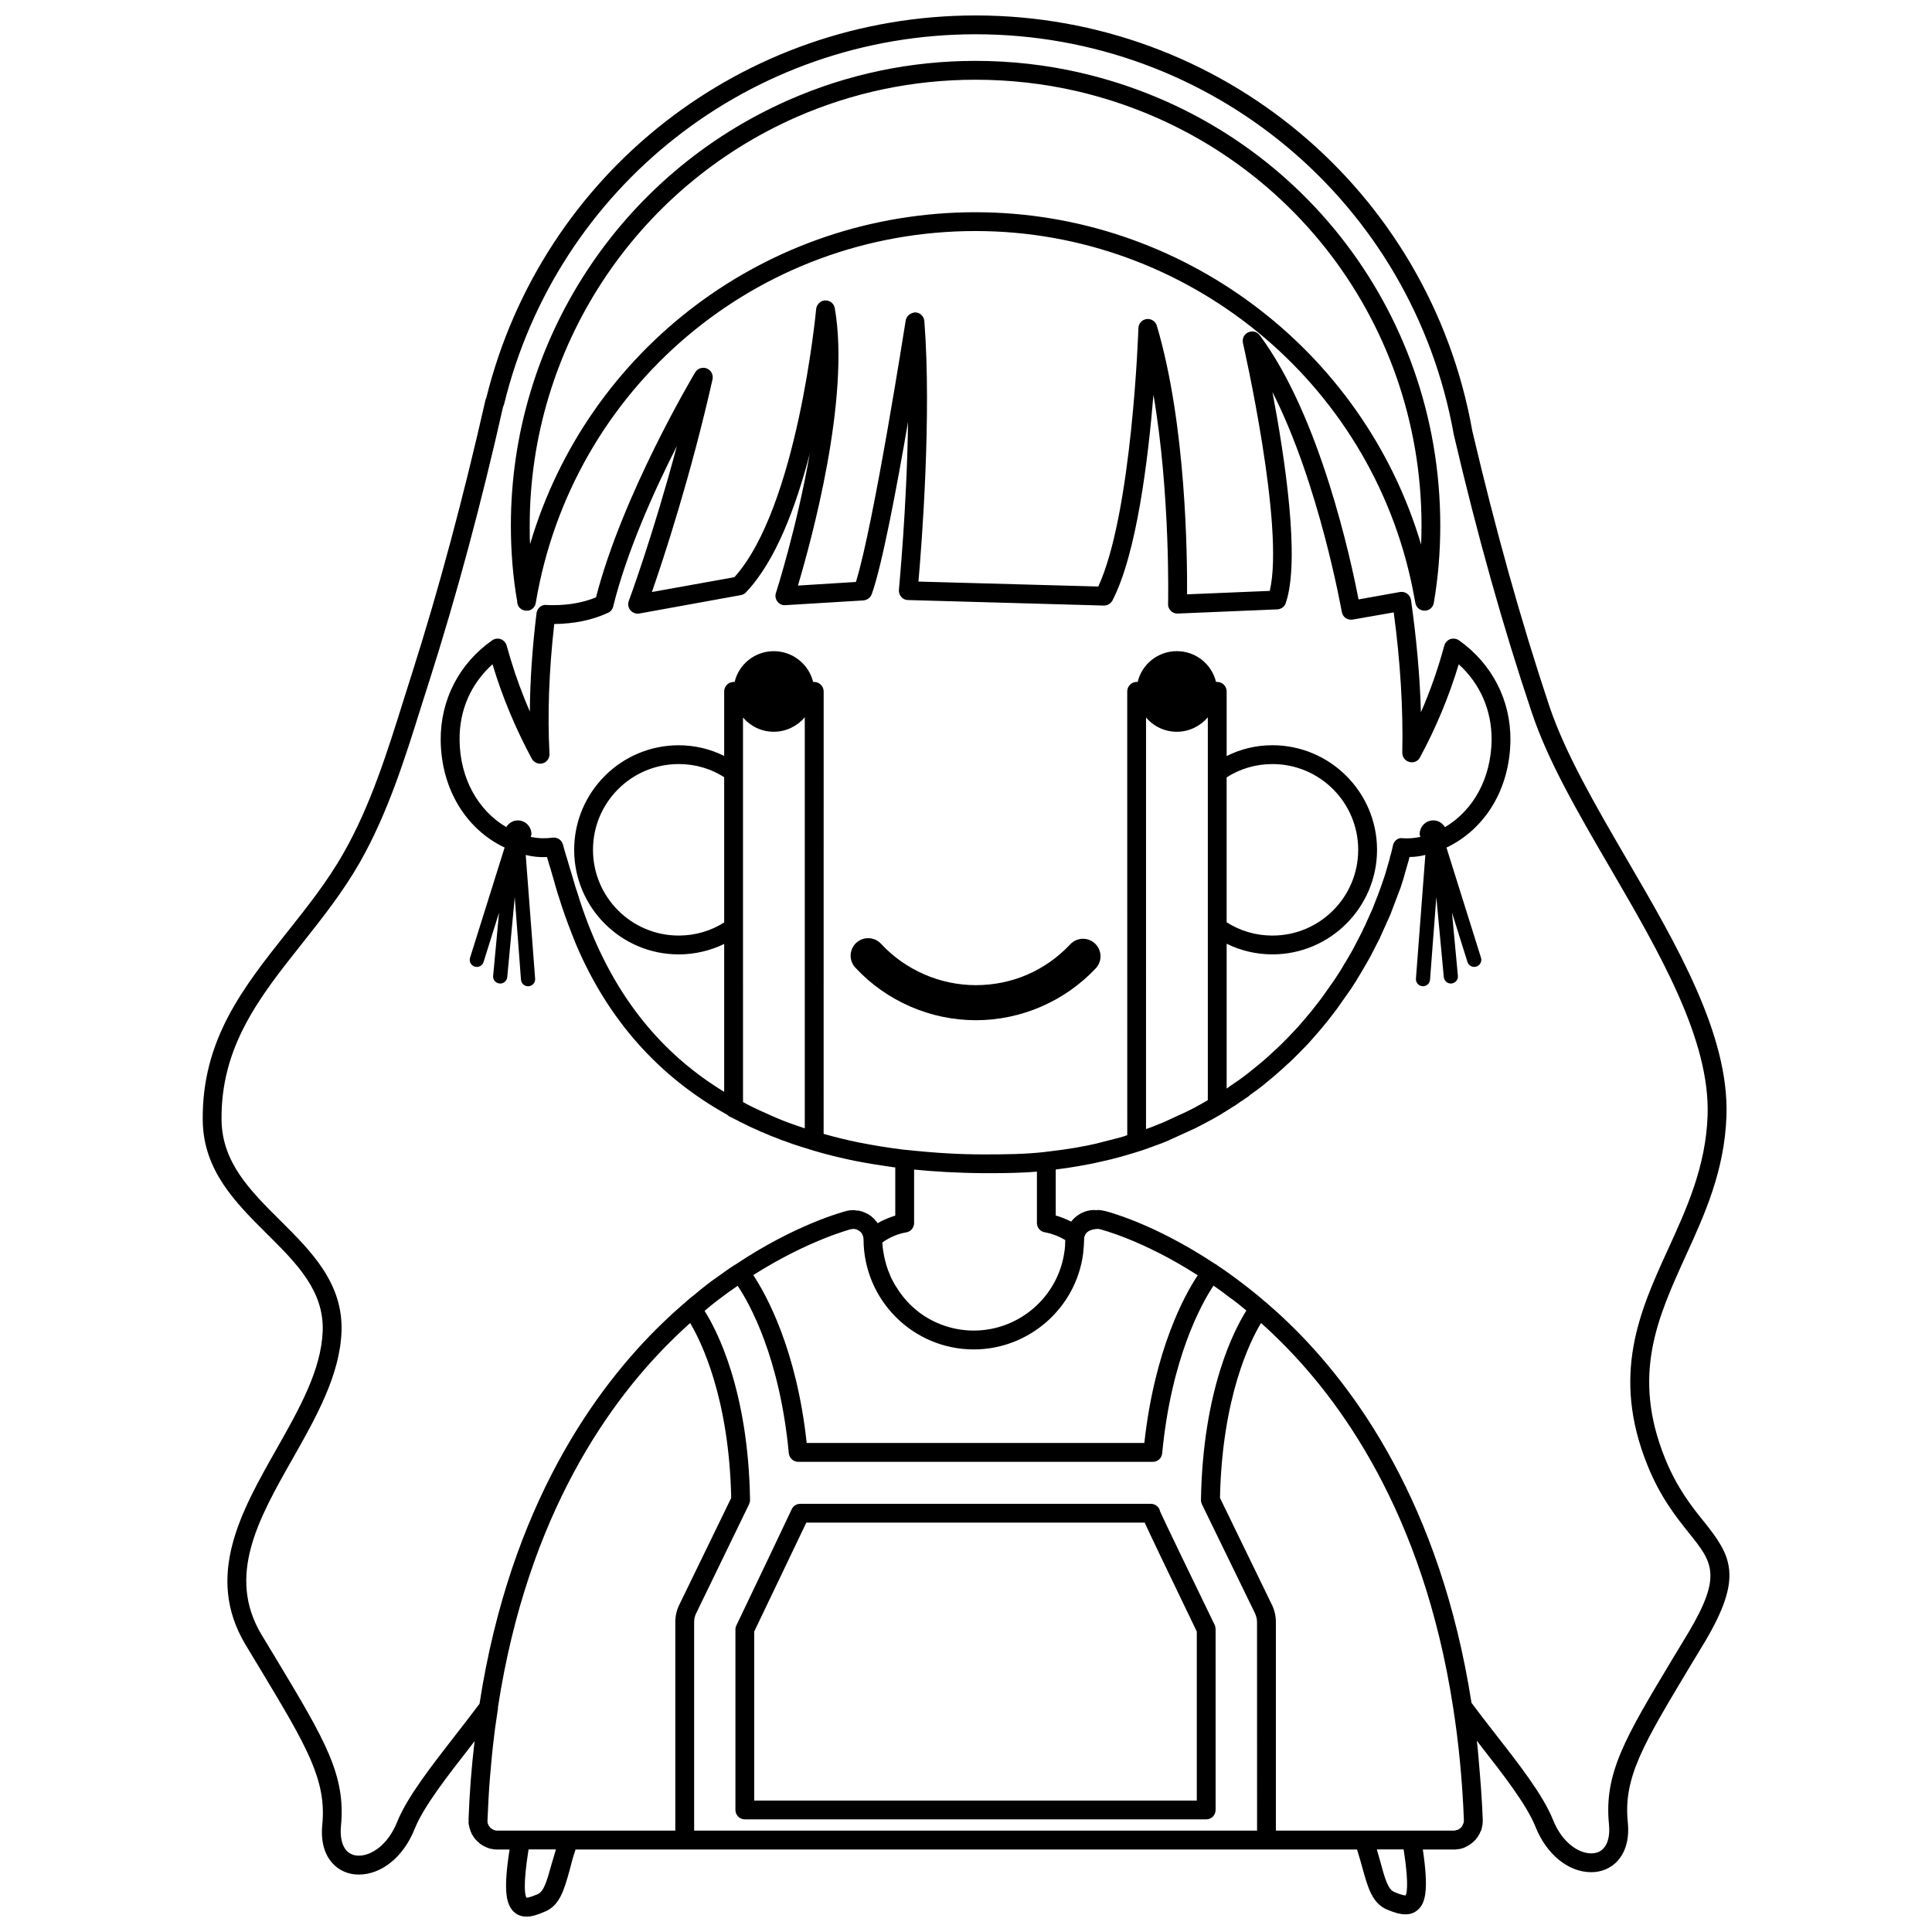 <?xml version="1.0" encoding="UTF-8"?>
<!-- Uploaded to: SVG Repo, www.svgrepo.com, Generator: SVG Repo Mixer Tools -->
<svg width="800px" height="800px" version="1.1" viewBox="144 144 512 512" xmlns="http://www.w3.org/2000/svg">
 <defs>
  <clipPath id="a">
   <path d="m197 148.09h406v503.81h-406z"/>
  </clipPath>
 </defs>
 <g clip-path="url(#a)">
  <path d="m595.53 547.21c-3.176-3.926-7.106-8.867-10.277-16.723-8.918-22.07-1.965-37.234 5.34-53.355 5.141-11.23 10.43-22.816 10.934-37.383 0.754-21.41-13.047-45.141-26.449-68.113-8.363-14.363-16.223-27.91-20.453-40.41-7.559-22.672-14.258-46.652-20.453-73.051-11.34-63.781-66.711-110.08-131.6-110.08-61.664 0-114.97 41.715-129.73 101.47-0.152 0.203-0.203 0.457-0.25 0.711-5.793 25.539-12.293 49.871-19.445 72.297l-2.168 6.852c-4.332 13.855-8.816 28.164-15.922 40.605-4.332 7.664-9.773 14.461-15.012 21.062-11.586 14.605-22.57 28.414-22.32 49.828 0.152 13.301 8.715 21.816 17.027 30.078 7.809 7.758 15.164 15.062 14.762 25.797-0.402 10.277-6.144 20.453-12.242 31.234-9.371 16.523-19.043 33.605-8.262 51.742l4.383 7.254c11.789 19.645 17.18 28.66 16.02 40.457-0.555 5.441 1.16 8.613 2.672 10.277 1.762 1.965 4.281 3.023 7.004 3.023 6.047 0 11.891-4.734 14.812-12.141 2.367-5.894 8.664-13.957 14.762-21.766 0.352-0.504 0.754-0.953 1.109-1.461-0.805 6.758-1.359 13.754-1.613 20.957h0.051v0.258c-0.051 0.102-0.051 0.195-0.051 0.301 0 0.102 0.051 0.453 0.051 0.555 0.051 0 0.102 0.551 0.152 0.598 0 0.203 0.051 0.402 0.152 0.605 0 0 0.051 0.105 0.102 0.258 0 0.102 0.051 0.203 0.051 0.25 0 0 0 0.051 0.051 0.102 0 0.105 0.102 0.203 0.152 0.309 0 0.102 0.051 0.203 0.051 0.203 0.051 0.102 0.25 0.504 0.352 0.605 0.051 0.102 0.25 0.398 0.352 0.551 0 0.051 0.102 0.105 0.152 0.203 0.102 0.105 0.203 0.309 0.504 0.555 0.051 0.102 0.152 0.203 0.301 0.301 0.152 0.152 0.301 0.309 0.453 0.402 0.102 0.105 0.203 0.203 0.25 0.25 0 0 0.051 0.055 0.152 0.055 0.051 0.051 0.152 0.102 0.25 0.203 0.102 0.051 0.203 0.102 0.25 0.145h0.051c0.051 0.051 0.102 0.105 0.102 0.105 0.051 0 0.152 0.051 0.25 0.102 0.203 0.105 0.402 0.203 0.754 0.352 0.152 0.051 0.402 0.152 0.555 0.203 0.152 0.051 0.555 0.152 0.707 0.152 0.102 0 0.453 0.102 0.555 0.102 0.102 0 0.605 0.051 0.707 0.051h3.426c-1.664 10.629-0.906 14.105 0.754 16.121 0.656 0.754 1.812 1.664 3.727 1.664 1.461 0 2.922-0.504 4.836-1.309 3.981-1.613 5.141-5.793 6.602-11.035 0.402-1.664 0.906-3.473 1.562-5.441h207.11c0.555 1.77 1.008 3.375 1.41 4.836 1.461 5.297 2.621 9.422 6.551 11.082 1.965 0.805 3.426 1.258 4.887 1.258 1.914 0 3.074-0.906 3.727-1.664 1.613-1.863 2.367-5.34 0.855-15.516h8.566c0.152 0 0.352-0.051 0.805-0.102h0.152c0.102-0.051 0.203-0.051 0.25-0.051h0.156c0.051-0.055 0.605-0.203 0.656-0.203s0.352-0.105 0.504-0.203c0.152-0.055 0.301-0.152 0.402-0.203l0.504-0.258c0.152-0.102 0.301-0.145 0.453-0.301 0.051 0 0.203-0.102 0.352-0.25 0.102-0.051 0.152-0.152 0.203-0.152 0.203-0.152 0.402-0.301 0.402-0.301 0.102-0.152 0.25-0.309 0.402-0.402 0.051-0.051 0.102-0.152 0.203-0.203 0.051-0.105 0.102-0.203 0.203-0.25l-0.004-0.066c0.051-0.102 0.102-0.145 0.203-0.203 0-0.051 0.051-0.102 0.051-0.102 0.102-0.105 0.203-0.25 0.25-0.402 0-0.051 0-0.051 0.051-0.102 0.051-0.055 0.102-0.152 0.152-0.203v-0.055c0.102-0.145 0.203-0.301 0.203-0.348 0-0.055 0-0.105 0.051-0.152l0.301-0.605c0-0.051 0.152-0.555 0.152-0.555l0.102-0.504c0.051-0.102 0.102-0.453 0.102-0.555v-0.145c0.051-0.203 0.051-0.457 0.051-0.508v-0.605c-0.203-5.289-0.605-10.48-1.059-15.566v-0.152c-0.152-1.715-0.301-3.426-0.504-5.141 0.25 0.352 0.504 0.656 0.754 1.008 6.098 7.809 12.395 15.863 14.762 21.758 2.922 7.359 8.715 12.09 14.812 12.09 2.719 0 5.188-1.059 6.953-2.973 1.562-1.715 3.273-4.887 2.719-10.328-1.211-11.789 4.231-20.758 16.02-40.457l4.383-7.254c10.328-17.363 7.004-22.855-0.25-31.926zm-305.41 90.988c-1.258 4.527-2.016 7.106-3.68 7.809-0.656 0.25-2.168 0.906-2.922 0.906-0.352-0.551-1.008-2.973 0.555-12.797h7.254c-0.449 1.461-0.855 2.824-1.207 4.082zm4.637-9.066h-19.145l-0.605-0.105c-0.25-0.102-0.301-0.203-0.504-0.25-0.102-0.105-0.301-0.203-0.301-0.203s-0.051-0.051-0.102-0.051c-0.051-0.105-0.152-0.152-0.203-0.203-0.051-0.105-0.102-0.152-0.102-0.152-0.051-0.105-0.203-0.25-0.301-0.402 0-0.051-0.051-0.102-0.051-0.102l-0.203-0.508c0-0.051 0-0.203-0.051-0.352l0.004-0.344v-0.105c0.152-3.777 0.352-7.609 0.656-11.336 0.301-3.723 0.656-7.453 1.109-11.027 0.152-1.258 0.301-2.57 0.504-3.777 0.152-1.16 0.352-2.316 0.504-3.43l-0.004-0.301v-0.051c7.91-51.387 29.977-81.77 47.105-98.242 1.258-1.258 2.57-2.418 3.828-3.578 2.82 4.731 10.328 19.75 10.883 46.352l-13.754 28.312c-0.707 1.41-1.059 3.027-1.059 4.586v55.27zm33.199 0v-55.27c0-0.805 0.152-1.605 0.555-2.367l14.008-28.867c0.152-0.348 0.25-0.75 0.25-1.152-0.453-29.223-8.969-45.242-12.043-50.078 1.16-1.004 2.367-1.965 3.527-2.867 1.715-1.316 3.477-2.574 5.238-3.777 3.176 4.731 11.184 19.039 13.551 44.387 0.152 1.258 1.211 2.266 2.519 2.266h93.961c1.309 0 2.367-1.008 2.469-2.266 2.418-25.34 10.48-39.75 13.602-44.438 0.352 0.258 0.707 0.508 1.059 0.754 1.008 0.707 1.965 1.41 2.922 2.168 1.664 1.16 3.223 2.418 4.734 3.68-2.973 4.684-11.539 20.656-12.043 50.18 0 0.402 0.102 0.805 0.25 1.152l14.055 28.867c0.352 0.754 0.555 1.562 0.555 2.367l0.012 55.262zm74.109-127.52c14.559 0 27.055-10.883 28.969-25.34 0.152-1.258 0.25-2.621 0.301-4.383v-0.051l0.051-0.051c0.25-1.211 1.41-1.914 2.973-2.066 0 0 0.504-0.051 0.555-0.051 0.203 0 0.453 0.051 0.656 0.102 0.152 0.055 11.285 2.828 25.844 12.191-3.426 5.144-11.387 19.496-14.156 44.438h-89.477c-2.672-24.836-10.73-39.297-14.156-44.488 14.609-9.27 25.746-12.086 25.746-12.141 0.102 0 0.203 0 0.301-0.051 0.152 0 0.352 0 0.402-0.051h0.203c0.152 0 0.25 0.051 0.352 0.051 0.152 0.051 0.352 0.105 0.504 0.152 0.102 0.051 0.352 0.203 0.453 0.25 0.102 0.051 0.352 0.25 0.402 0.309 0.102 0.102 0.203 0.195 0.203 0.195 0.051 0.055 0.102 0.152 0.203 0.258 0.051 0.145 0.203 0.453 0.25 0.551l0.152 0.453c0 0.152 0 0.309 0.051 0.457 0 16.168 13.098 29.266 29.219 29.266zm-56.172-63.078c-1.293-0.574-2.543-1.199-3.793-1.828-0.16-0.082-0.312-0.172-0.473-0.258-0.238-0.133-0.48-0.266-0.719-0.395l-0.004-45.027v-56.879c1.965 2.316 4.887 3.777 8.16 3.777s6.246-1.512 8.211-3.828v108.92c-1.41-0.453-2.82-0.957-4.231-1.461-2.469-0.906-4.836-1.965-7.152-3.023zm-9.977-50.078c-3.477 2.215-7.609 3.477-12.043 3.477-12.543 0-22.723-10.184-22.723-22.727 0-12.539 10.176-22.723 22.723-22.723 4.434 0 8.566 1.258 12.043 3.477zm23.828-63.73h-0.25c-1.16-4.684-5.391-8.156-10.43-8.156s-9.27 3.473-10.379 8.156h-0.301c-1.359 0-2.469 1.16-2.469 2.519v17.086c-3.629-1.812-7.758-2.828-12.043-2.828-15.316 0-27.711 12.449-27.711 27.711 0 15.266 12.395 27.711 27.711 27.711 4.281 0 8.414-1.004 12.043-2.769v39.195c-15.566-9.473-27.004-23.074-34.66-41.059l-1.16-2.82c-1.109-2.871-2.168-5.844-3.223-9.324l-0.25-0.707-0.152-0.504-0.555-1.863-0.152-0.555-1.16-3.828-0.102-0.453c-0.051 0-0.203-0.605-0.203-0.605l-0.301-0.957c-0.301-0.953-0.555-1.914-0.805-2.867-0.352-1.211-1.512-2.016-2.769-1.812-1.863 0.25-3.828 0.203-5.691-0.203-0.031-0.004-0.059-0.016-0.09-0.02 0.055-0.25 0.191-0.465 0.191-0.73 0-2-1.621-3.629-3.621-3.629-1.309 0-2.41 0.734-3.043 1.773-0.012-0.004-0.02-0.012-0.031-0.016-7.508-4.438-12.242-12.949-12.344-23.023-0.102-7.91 2.973-14.914 8.715-20.102 0 0 0.051 0.051 0.051 0.105 2.57 8.613 6.098 16.973 10.379 24.934 0.555 1.008 1.762 1.516 2.871 1.211 1.109-0.301 1.863-1.359 1.812-2.519-0.555-10.379-0.152-21.914 1.258-34.41 5.238-0.051 10.027-1.008 14.258-2.973 0.707-0.301 1.211-0.953 1.359-1.664 3.578-14.508 10.883-30.73 16.879-42.516-6.297 23.625-12.645 40.809-12.746 41.055-0.301 0.805-0.152 1.77 0.453 2.469 0.555 0.656 1.461 1.008 2.316 0.855l26.953-4.887c0.504-0.105 1.008-0.352 1.359-0.754 7.859-8.262 13.25-22.723 16.879-36.727-3.375 19.445-8.867 36.633-8.969 36.93-0.25 0.754-0.102 1.613 0.402 2.266 0.504 0.656 1.309 1.059 2.117 0.953l20.707-1.258c0.957-0.102 1.812-0.707 2.168-1.656 2.672-7.305 6.648-28.266 9.621-45.648-0.301 22.777-2.418 44.188-2.418 44.488-0.051 0.656 0.152 1.367 0.605 1.863 0.453 0.555 1.109 0.855 1.812 0.855l51.891 1.461c0.957 0 1.812-0.504 2.266-1.309 6.449-12.395 9.473-37.484 10.883-54.562 4.535 26.551 3.879 55.113 3.879 55.469-0.051 0.656 0.25 1.367 0.754 1.812 0.453 0.504 1.16 0.75 1.812 0.707l26.398-1.109c1.008-0.051 1.914-0.711 2.215-1.664 3.93-11.387-0.301-38.895-3.527-55.93 12.445 24.484 18.289 57.887 18.391 58.289 0.102 0.605 0.453 1.211 1.008 1.613 0.555 0.348 1.211 0.504 1.863 0.402l10.883-1.914c1.762 13.145 2.519 25.645 2.266 37.18 0 1.152 0.754 2.168 1.863 2.465 1.16 0.309 2.316-0.195 2.82-1.203 4.281-7.91 7.707-16.172 10.277-24.688 5.691 5.188 8.766 12.191 8.715 20.102-0.152 10.078-4.785 18.539-12.293 23.023-0.023 0.016-0.055 0.023-0.086 0.039-0.637-1.055-1.742-1.793-3.059-1.793-2 0-3.629 1.621-3.629 3.629 0 0.266 0.137 0.484 0.191 0.734-0.023 0-0.047 0.012-0.07 0.016-1.512 0.352-3.074 0.453-4.586 0.352-1.211-0.25-2.316 0.656-2.621 1.863 0 0-0.152 0.707-0.152 0.75l-0.203 0.855-0.152 0.605-0.25 0.805-0.102 0.555-1.16 3.981c0 0.051-0.152 0.453-0.152 0.504l-0.504 1.461-0.203 0.605-0.906 2.519s-0.301 0.75-0.301 0.805l-0.301 0.75-0.957 2.469-0.352 0.805-1.812 4.031-0.25 0.453-0.203 0.508-0.352 0.707-2.066 3.981-0.352 0.656-0.25 0.453-1.562 2.672-0.301 0.453c-0.754 1.367-1.613 2.672-2.469 3.981l-0.301 0.453-3.125 4.434-0.453 0.605-2.316 2.973c-1.16 1.41-2.367 2.828-3.777 4.438l-2.57 2.715-0.453 0.457-1.512 1.512-1.16 1.109-0.402 0.352-1.359 1.258c-1.512 1.41-3.125 2.719-4.836 4.082l-1.41 1.113-0.402 0.301c-0.453 0.352-0.906 0.656-1.359 1.008l-0.504 0.348-1.41 0.957-0.504 0.352-0.906 0.656v-38.391c3.68 1.812 7.758 2.82 12.141 2.82 15.266 0 27.711-12.445 27.711-27.711 0-15.262-12.445-27.711-27.711-27.711-4.383 0-8.465 1.008-12.141 2.871v-17.129c0-1.359-1.109-2.519-2.519-2.519h-0.301c-1.109-4.684-5.34-8.156-10.379-8.156-5.039 0-9.27 3.473-10.379 8.156h-0.301c-1.359 0-2.469 1.16-2.469 2.519l0.008 117.59c-0.754 0.301-1.512 0.504-2.266 0.707l-6.098 1.562c-0.656 0.152-1.309 0.258-2.117 0.457l-2.672 0.504-0.555 0.102c-2.418 0.402-4.938 0.754-7.609 1.059-0.152 0-0.25 0-0.402 0.055-5.188 0.605-10.68 0.656-16.273 0.656-6.348 0-12.695-0.352-20.707-1.211h-0.203c-4.18-0.504-8.16-1.152-12.293-1.965-3.176-0.656-6.297-1.41-9.27-2.266l0.008-117.25c-0.008-1.363-1.113-2.519-2.527-2.519zm92.301 116.83-0.555 0.203-2.117 0.855-1.664 0.605 0.004-109.07c1.965 2.316 4.887 3.777 8.16 3.777 3.273 0 6.246-1.512 8.211-3.828v101.46c-1.16 0.66-2.367 1.367-3.578 2.016-0.754 0.352-1.461 0.754-2.215 1.109zm17.027-91.543c3.527-2.266 7.707-3.527 12.141-3.527 12.543 0 22.723 10.184 22.723 22.723 0 12.543-10.176 22.727-22.723 22.727-4.434 0-8.613-1.258-12.141-3.527zm-84.84 120.56c1.16-0.203 2.016-1.258 2.016-2.469v-14.156c4.938 0.504 11.539 0.906 18.488 0.957 2.871 0 5.742 0 8.566-0.105 1.863-0.051 3.68-0.152 5.492-0.301v13.598c0 1.211 0.855 2.266 2.066 2.469 1.914 0.352 3.777 1.059 5.441 2.066 0 1.008-0.051 2.016-0.203 2.973-1.613 11.992-11.941 21.008-24.031 21.008-5.039 0-9.773-1.562-13.652-4.231-0.605-0.402-1.211-0.855-1.762-1.359-1.965-1.613-3.629-3.578-4.988-5.75-0.352-0.504-0.605-0.953-0.906-1.512-0.402-0.707-0.754-1.41-1.008-2.168-0.301-0.605-0.504-1.211-0.707-1.863-0.152-0.402-0.25-0.805-0.352-1.258-0.102-0.25-0.152-0.504-0.203-0.754-0.152-0.551-0.25-1.152-0.352-1.762-0.051-0.203-0.102-0.453-0.102-0.656-0.102-0.508-0.152-0.957-0.152-1.461-0.051-0.152-0.051-0.25-0.051-0.402 0-0.051 0-0.152 0.051-0.203 1.914-1.352 4.027-2.258 6.348-2.66zm132.25 175.73c-0.754 0-2.316-0.605-2.973-0.906-1.613-0.656-2.418-3.223-3.629-7.758-0.301-1.109-0.656-2.266-1.008-3.527h7.106c1.609 10.277 0.652 12.039 0.504 12.191zm14.156-17.535c-0.152 0.051-0.25 0.102-0.352 0.152-0.152 0.051-0.402 0.102-0.402 0.102-0.102 0.051-0.25 0.051-0.402 0.105h-47.359v-55.273c0-1.562-0.352-3.176-1.059-4.586l-13.754-28.309c0.555-26.652 8.012-41.621 10.883-46.352 1.258 1.152 2.57 2.316 3.828 3.578 17.078 16.426 39.145 46.855 47.055 98.191 1.512 9.566 2.469 19.645 2.871 29.922 0 0.051-0.051 0.656-0.051 0.707 0 0-0.051 0.105-0.051 0.152-0.102 0.152-0.152 0.352-0.152 0.352l-0.25 0.504c-0.051 0.051-0.102 0.105-0.152 0.203-0.102 0.105-0.152 0.152-0.203 0.203l-0.051 0.051c-0.199 0.098-0.246 0.098-0.398 0.297zm60.859-52.195-4.383 7.254c-12.395 20.656-18.035 30.078-16.727 43.527 0.301 2.828-0.203 5.144-1.41 6.449-1.008 1.152-2.367 1.359-3.273 1.359-3.324 0-7.707-2.769-10.176-8.961-2.621-6.555-9.168-14.914-15.469-22.98-2.117-2.672-4.18-5.391-6.098-7.961-8.211-52.547-30.883-83.734-48.465-100.66-2.066-2.016-4.133-3.836-6.098-5.547l-0.102-0.051c-1.965-1.715-4.082-3.426-6.297-5.09-0.605-0.453-1.211-0.906-1.812-1.367-1.562-1.152-3.125-2.262-4.734-3.32-0.051-0.055-0.051-0.105-0.102-0.105-0.102-0.051-0.203-0.102-0.301-0.152-0.203-0.102-0.402-0.25-0.402-0.25-16.02-10.578-28.363-13.703-28.867-13.805-0.605-0.145-1.258-0.25-1.863-0.25l-0.402 0.051s-0.504-0.051-0.555-0.051c-2.418 0-4.637 1.211-6.098 3.074-1.309-0.656-2.672-1.211-4.082-1.613v-12.191c2.066-0.25 4.082-0.555 6.098-0.906l0.555-0.105 2.973-0.551c0.707-0.152 1.359-0.309 2.066-0.457l3.074-0.707 0.555-0.152 2.117-0.551 0.504-0.152c1.41-0.402 2.769-0.805 4.18-1.258 0.25-0.102 0.555-0.152 0.805-0.25 1.562-0.555 3.125-1.109 4.734-1.715l0.301-0.105c0.707-0.301 1.461-0.551 2.168-0.906l6.852-3.125c1.613-0.805 3.176-1.664 4.684-2.469 0.805-0.453 1.613-0.906 2.367-1.359 0.102-0.055 0.203-0.105 0.25-0.203 0.352-0.203 0.754-0.402 1.109-0.656l1.664-1.059 0.453-0.258 1.512-1.059 0.555-0.348 1.461-1.008s0.453-0.352 0.453-0.402c0.504-0.352 1.008-0.707 1.914-1.367l1.562-1.203c1.715-1.41 3.426-2.828 5.141-4.383l1.309-1.211 0.449-0.379 1.16-1.109 2.066-2.066 1.109-1.152c0.051-0.055 0.402-0.457 0.453-0.457l1.309-1.461c1.309-1.461 2.57-2.922 3.981-4.684l2.266-2.922 0.402-0.551 3.273-4.641 0.352-0.504c0.906-1.359 1.762-2.719 2.57-4.133l0.301-0.504 1.613-2.769 0.25-0.453 0.402-0.711 2.117-4.125 0.402-0.754s0.203-0.453 0.203-0.504l2.316-5.144 0.25-0.555 2.519-6.644 0.25-0.656 0.605-1.914 0.152-0.508 1.211-4.231 0.152-0.504 0.152-0.66s0-0.102 0.051-0.203c1.41 0 2.82-0.195 4.18-0.551 0.012 0 0.016-0.004 0.023-0.004l-2.492 32.789c-0.082 1.031 0.695 1.934 1.727 2.012 0.051 0.004 0.102 0.004 0.145 0.004 0.969 0 1.789-0.742 1.863-1.734l1.664-21.887 1.984 21.199c0.098 0.969 0.91 1.703 1.867 1.703 0.055 0 0.117 0 0.176-0.012 1.031-0.098 1.793-1.004 1.691-2.035l-1.566-16.746 4.098 13.074c0.312 0.988 1.367 1.543 2.359 1.23 0.984-0.312 1.543-1.367 1.23-2.352l-9.148-29.176c10.309-4.941 16.793-15.562 16.949-28.445 0.102-10.629-4.887-20.305-13.652-26.5-0.656-0.453-1.512-0.555-2.316-0.309-0.754 0.309-1.309 0.91-1.562 1.719-1.613 5.992-3.68 11.934-6.195 17.684-0.25-9.473-1.16-19.445-2.621-29.773-0.102-0.656-0.453-1.258-1.008-1.664-0.555-0.402-1.211-0.555-1.914-0.453l-10.984 1.965c-1.965-10.176-10.125-48.465-26.199-70.023-0.707-0.957-1.965-1.258-3.023-0.754-1.109 0.453-1.664 1.664-1.41 2.828 0.102 0.504 11.133 48.719 7.106 65.691l-21.914 0.91c0.051-9.926-0.203-44.84-8.012-71.188-0.352-1.16-1.512-1.914-2.672-1.77-1.258 0.152-2.168 1.16-2.215 2.418 0 0.504-1.664 49.016-10.629 68.469l-47.66-1.309c0.855-9.73 3.527-43.984 1.562-69.023-0.102-1.258-1.109-2.266-2.367-2.316-1.16 0.051-2.367 0.855-2.57 2.117-0.102 0.555-8.465 54.16-13.199 69.324l-15.367 0.957c3.477-11.688 13.957-49.574 9.773-73.504-0.203-1.211-1.211-2.066-2.519-2.066-1.258 0.051-2.266 1.008-2.418 2.266-0.051 0.504-4.938 52.496-21.664 71.082l-21.867 3.93c3.074-8.816 10.328-30.832 16.07-56.375 0.25-1.203-0.402-2.414-1.512-2.867-1.16-0.453-2.469 0-3.074 1.004-0.805 1.367-19.297 32.496-26.301 59.656-3.324 1.359-7.152 2.062-11.285 2.062-0.656 0-1.309 0-1.914-0.051-1.258-0.145-2.418 0.91-2.57 2.215-1.109 9.164-1.715 17.887-1.762 26.047-1.965-4.535-3.68-9.168-5.09-13.855-0.352-1.211-0.707-2.418-1.059-3.629-0.203-0.805-0.805-1.41-1.562-1.719-0.754-0.25-1.613-0.145-2.266 0.309-8.816 6.191-13.754 15.863-13.652 26.551 0.152 12.797 6.648 23.477 16.93 28.363 0 0 0.004 0 0.012 0.004l-9.16 29.207c-0.312 0.984 0.242 2.039 1.23 2.352 0.992 0.312 2.047-0.242 2.352-1.23l4.102-13.074-1.566 16.746c-0.098 1.031 0.664 1.945 1.699 2.035 0.055 0.012 0.117 0.012 0.176 0.012 0.953 0 1.773-0.734 1.863-1.703l1.984-21.199 1.656 21.887c0.082 0.988 0.902 1.734 1.875 1.734 0.051 0 0.098 0 0.145-0.004 1.031-0.082 1.809-0.977 1.727-2.012l-2.492-32.781c1.812 0.453 3.727 0.656 5.637 0.551 0.102 0.352 0.203 0.711 0.301 1.008l0.25 0.91 0.203 0.598 1.258 4.289 0.152 0.605 0.555 1.863 0.152 0.504 0.301 0.906c1.059 3.43 2.168 6.5 3.223 9.168 0 0.105 0.102 0.25 0.152 0.402l1.16 2.922c8.465 19.902 21.867 35.016 40.004 45.09 0 0.051 0.051 0.051 0.102 0.051 0.102 0.152 0.25 0.25 0.402 0.352 0.352 0.203 0.656 0.348 1.008 0.504 0.453 0.25 0.957 0.504 1.41 0.707 0.352 0.258 0.707 0.402 1.059 0.555 1.309 0.656 2.621 1.309 3.981 1.863 0.656 0.352 1.359 0.656 2.066 0.906 1.109 0.508 2.215 0.957 3.375 1.367 0.656 0.301 1.309 0.551 2.016 0.75 1.309 0.508 2.719 1.008 4.082 1.41 0.957 0.301 1.914 0.605 2.922 0.906 0.051 0 0.102 0 0.152 0.055 3.629 1.109 7.406 2.012 11.285 2.82 3.629 0.707 7.152 1.258 10.73 1.762v12.746c-1.613 0.508-3.223 1.16-4.684 2.016-0.051-0.105-0.152-0.25-0.203-0.309l-0.504-0.551c-0.102-0.203-0.402-0.508-0.605-0.605-0.051-0.105-0.352-0.352-0.402-0.402-0.152-0.105-0.301-0.203-0.301-0.203-0.102-0.051-0.152-0.105-0.25-0.152-0.152-0.152-0.301-0.25-0.605-0.352 0 0-0.855-0.398-0.906-0.398-0.051-0.055-0.102-0.055-0.152-0.055-0.203-0.102-0.352-0.145-0.504-0.145-0.102-0.055-0.453-0.152-0.555-0.152-0.102 0-0.754-0.051-0.805-0.051-0.301-0.105-0.707-0.105-1.059-0.055h-0.203c-0.301 0-0.555 0.055-0.805 0.105-0.152 0.051-0.301 0.051-0.453 0.102-0.906 0.258-13.453 3.527-29.473 14.258h-0.051c-0.754 0.508-1.461 0.957-2.168 1.461-1.309 0.91-2.57 1.812-3.828 2.719-0.555 0.402-1.109 0.855-1.664 1.258-1.008 0.805-2.016 1.613-3.023 2.469-0.707 0.555-1.359 1.059-1.863 1.512l-0.402 0.352c-0.152 0.102-0.25 0.25-0.402 0.402-0.152 0.102-0.301 0.203-0.453 0.348-1.762 1.516-3.527 3.125-5.34 4.891-17.633 16.977-40.355 48.211-48.516 100.91-2.016 2.672-4.18 5.496-6.348 8.266-6.297 8.105-12.848 16.473-15.469 23.02-2.469 6.195-6.902 8.969-10.176 8.969-0.906 0-2.266-0.25-3.273-1.359-1.211-1.367-1.715-3.633-1.461-6.449 1.359-13.453-4.281-22.871-16.676-43.527l-4.383-7.254c-9.32-15.617-0.754-30.73 8.312-46.703 6.144-10.832 12.445-22.016 12.898-33.504 0.504-12.898-8.012-21.363-16.223-29.523-7.961-7.906-15.418-15.367-15.566-26.598-0.25-19.648 10.227-32.805 21.262-46.707 5.34-6.75 10.883-13.703 15.418-21.664 7.356-12.949 11.941-27.508 16.324-41.562l2.168-6.801c7.152-22.469 13.703-46.805 19.445-72.348 0.102-0.203 0.203-0.402 0.25-0.605 14.098-57.73 65.484-98.086 124.98-98.086 62.473 0 115.73 44.535 126.71 106.1 6.246 26.703 13 50.785 20.656 73.605 4.332 13 12.344 26.754 20.859 41.363 13 22.32 26.449 45.445 25.746 65.445-0.453 13.547-5.543 24.68-10.48 35.469-7.457 16.32-15.164 33.25-5.441 57.277 3.426 8.516 7.656 13.754 11.035 17.984 6.094 7.613 8.867 11.09-0.152 26.254z"/>
 </g>
 <path d="m402.61 414.37c11.992 0 23.574-5.012 31.785-13.758 1.754-1.867 1.656-4.805-0.211-6.566-1.867-1.758-4.801-1.664-6.559 0.211-6.555 6.977-15.438 10.82-25.008 10.82-9.5 0-18.668-3.996-25.141-10.965-1.742-1.879-4.68-1.988-6.566-0.246-1.875 1.75-1.988 4.684-0.238 6.566 8.211 8.855 19.859 13.938 31.938 13.938z"/>
 <path d="m430.48 163.31c-9.117-2.117-18.488-3.176-27.961-3.176-17.129 0-33.805 3.477-49.422 10.332-44.793 19.648-73.711 63.93-73.711 112.8 0 6.852 0.555 13.75 1.664 20.047 0 0.402 0.102 0.805 0.25 1.16 0.402 0.855 1.309 1.359 2.215 1.359h0.402c1.059-0.145 1.914-1.004 2.066-2.062 9.574-57.082 58.594-98.543 116.53-98.543 56.023 0 104.74 39.801 115.82 94.617 0.25 1.309 0.504 2.621 0.754 3.93 0.203 1.203 1.211 2.062 2.418 2.062 1.258 0 2.266-0.855 2.469-2.062 1.16-6.699 1.715-13.602 1.715-20.504 0.004-57.641-39.141-106.96-95.215-119.96zm90.129 125c-15.316-51.641-63.379-88.066-118.09-88.066-55.27 0-102.78 36.223-118.04 87.965-0.102-1.605-0.102-3.269-0.102-4.934 0-46.91 27.762-89.375 70.734-108.27 15.012-6.551 30.934-9.875 47.41-9.875 9.07 0 18.086 1.008 26.852 3.027 53.762 12.488 91.344 59.844 91.344 115.11 0 1.715-0.051 3.375-0.102 5.039z"/>
 <path d="m451.44 544.54c-0.203-1.16-1.258-2.016-2.469-2.016h-92.852c-1.008 0-1.914 0.555-2.316 1.461-0.402 0.906-8.969 18.895-14.66 30.781-0.152 0.301-0.25 0.707-0.25 1.059v47.805c0 1.41 1.109 2.519 2.519 2.519h122.27c1.359 0 2.469-1.109 2.469-2.519l-0.004-47.805c0-0.352-0.051-0.754-0.203-1.113-5.59-11.48-14.105-29.164-14.508-30.172zm9.723 76.629h-117.29v-44.789c1.965-4.125 11.133-23.277 13.805-28.863h89.68c1.309 2.867 4.734 10.078 13.805 28.863z"/>
</svg>